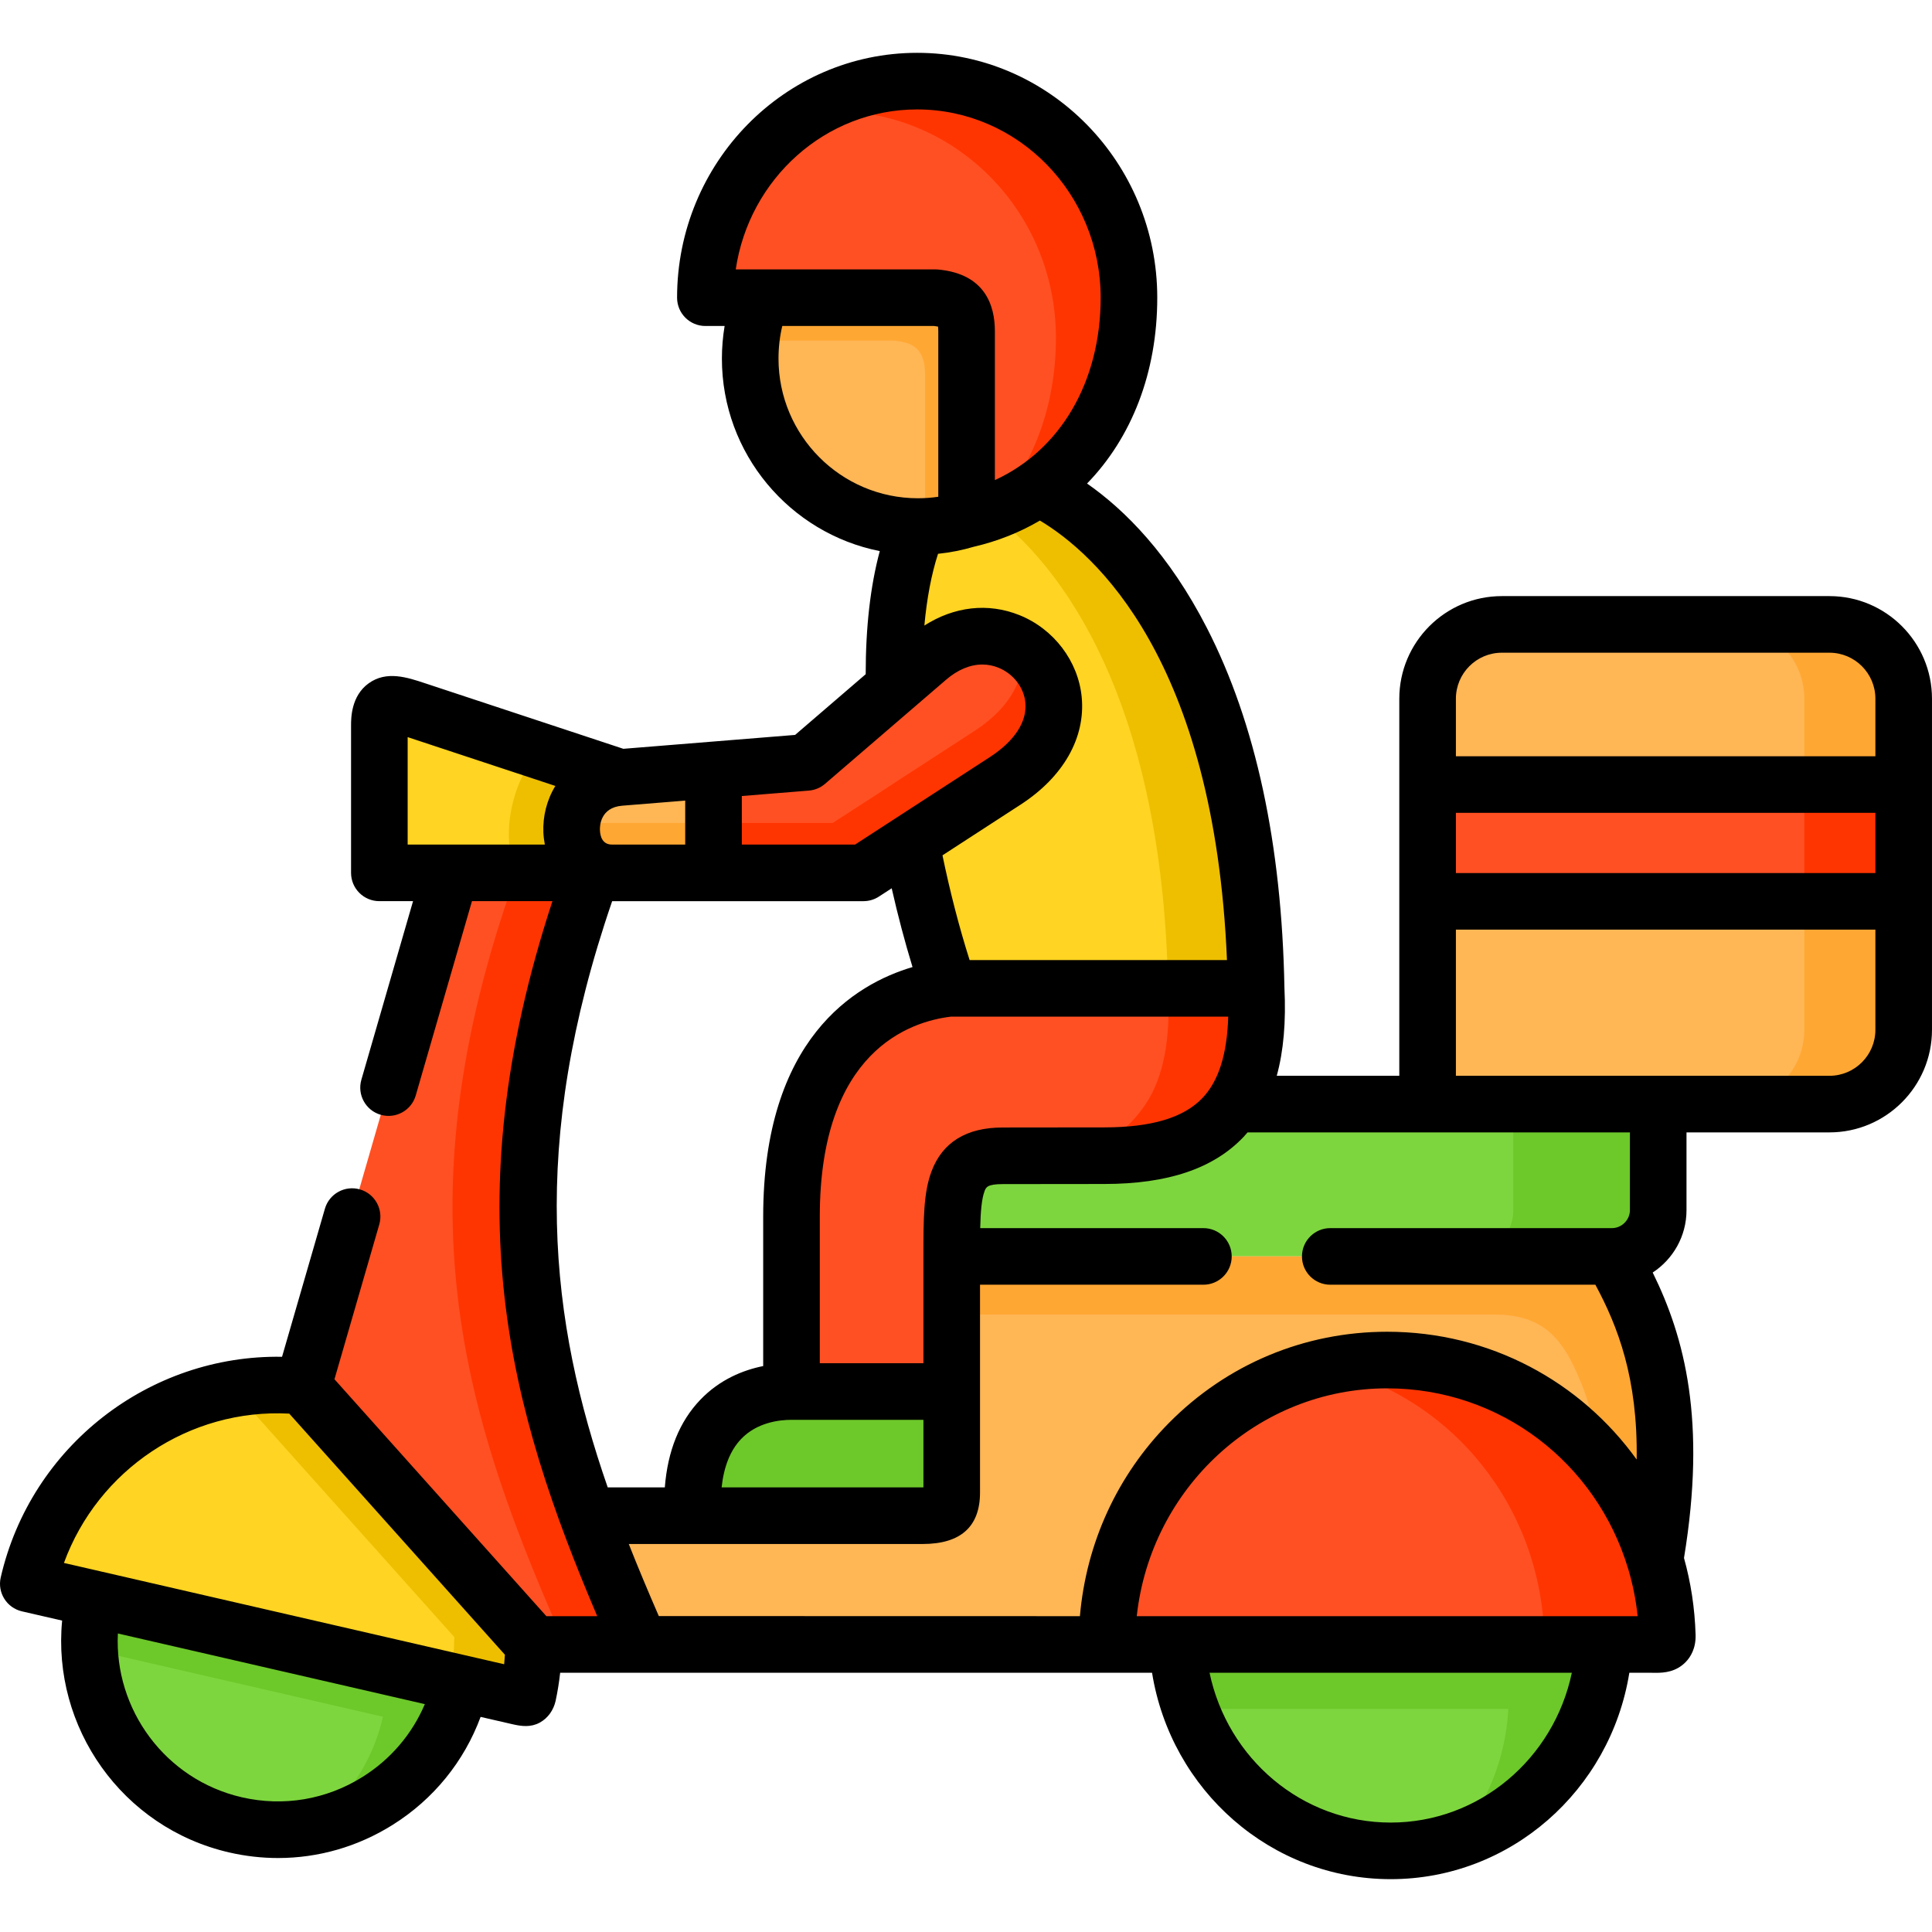 <svg width="512" height="512" viewBox="0 0 512 512" fill="none" xmlns="http://www.w3.org/2000/svg">
<g clip-path="url(#clip0_56_2245)">
<path fill-rule="evenodd" clip-rule="evenodd" d="M378.33 229.078H504.5V272.908C504.5 283.745 495.656 292.596 484.828 292.596H439.445L412.374 306.27L378.33 292.596V229.078Z" fill="#FFB655"/>
<path fill-rule="evenodd" clip-rule="evenodd" d="M378.33 292.596H439.445V320.71C439.445 327.462 433.917 332.965 427.199 332.965H228.217C228.217 315.291 228.217 306.298 241.738 306.298L268.667 306.27C285.618 306.242 296.73 301.901 302.938 292.596H378.33Z" fill="#7ED63E"/>
<path fill-rule="evenodd" clip-rule="evenodd" d="M252.217 332.965H427.2C437.461 350.838 445.71 372.313 438.595 413.391C426.689 372.88 305.764 389.05 293.348 435.803H159.921C154.875 424.37 150.113 413.079 145.946 401.675H183.562C259.643 372.966 235.18 385.76 252.217 332.965Z" fill="#FFB655"/>
<path fill-rule="evenodd" clip-rule="evenodd" d="M241.417 223.149C244.025 236.88 247.568 250.412 251.537 261.93L290.001 277L332.891 261.929C331.389 180.765 301.058 141.842 275.263 129.247C265.965 122.167 256.441 119.501 256.441 119.501C256.441 119.501 243.912 139.545 243.26 139.545C238.441 151.006 236.627 165.957 236.939 182.099L241.417 223.149Z" fill="#FFD422"/>
<path fill-rule="evenodd" clip-rule="evenodd" d="M332.891 261.929H251.537C232.8 263.972 209.754 278.241 209.754 322.44V368.767H252.217V332.965C252.217 315.291 252.217 306.298 265.738 306.298L292.667 306.27C309.618 306.242 320.73 301.901 326.938 292.596C331.728 285.419 333.571 275.291 332.891 261.929V261.929Z" fill="#FF5023"/>
<path fill-rule="evenodd" clip-rule="evenodd" d="M332.891 261.929C331.389 180.765 301.058 141.842 275.263 129.247C271.436 131.942 267.184 134.155 262.507 135.8C285.354 153.077 308.258 191.687 309.562 261.929H332.891Z" fill="#EEBF00"/>
<path fill-rule="evenodd" clip-rule="evenodd" d="M332.891 261.929H309.562C310.242 275.291 308.4 285.419 303.609 292.596C299.697 298.468 293.801 303.433 285.722 306.27H292.667C309.618 306.242 320.73 301.901 326.938 292.596C331.728 285.419 333.571 275.291 332.891 261.929Z" fill="#FF3501"/>
<path fill-rule="evenodd" clip-rule="evenodd" d="M398.002 165.474H484.827C495.655 165.474 504.499 174.325 504.499 185.162V217.73H378.33V185.162C378.33 174.325 387.174 165.474 398.002 165.474V165.474Z" fill="#FFB655"/>
<path fill-rule="evenodd" clip-rule="evenodd" d="M378.33 207.914H504.5V238.865H378.33V207.914Z" fill="#FF5023"/>
<path fill-rule="evenodd" clip-rule="evenodd" d="M478.166 207.914H494.323H504.5V185.162C504.5 177.758 500.361 171.29 494.324 167.942C491.489 166.382 488.258 165.474 484.828 165.474H458.494C469.322 165.474 478.166 174.325 478.166 185.162V207.914Z" fill="#FFA733"/>
<path fill-rule="evenodd" clip-rule="evenodd" d="M478.166 238.865H494.324H504.5V229.078V217.73V207.914H494.324H478.166V217.73V229.078V238.865Z" fill="#FF3501"/>
<path fill-rule="evenodd" clip-rule="evenodd" d="M478.166 238.865V272.908C478.166 283.745 469.322 292.596 458.494 292.596H484.828C488.258 292.596 491.489 291.717 494.324 290.156C500.362 286.78 504.5 280.312 504.5 272.908V238.865H494.324H478.166Z" fill="#FFA733"/>
<path fill-rule="evenodd" clip-rule="evenodd" d="M293.347 435.804C293.347 393.846 326.597 360.427 367.615 360.427C400.979 360.427 429.212 382.555 438.595 413.392C440.523 419.718 441.656 426.442 441.855 433.421C441.94 436.144 440.069 435.804 437.518 435.804C389.47 435.804 341.395 435.775 293.347 435.804V435.804Z" fill="#FF5023"/>
<path fill-rule="evenodd" clip-rule="evenodd" d="M312.028 435.804H425.074C423.458 466.272 398.768 490.5 368.551 490.5C338.333 490.499 313.643 466.272 312.028 435.804V435.804Z" fill="#7ED63E"/>
<path fill-rule="evenodd" clip-rule="evenodd" d="M24.963 423.747L122.22 446.13C116.04 472.996 89.253 489.79 62.409 483.606C35.536 477.421 18.784 450.612 24.963 423.747Z" fill="#7ED63E"/>
<path fill-rule="evenodd" clip-rule="evenodd" d="M17.678 396.484C31.426 376.484 55.294 364.881 80.239 367.377C124.233 376.682 138.548 402.98 141.411 435.775C141.354 440.229 140.872 444.711 139.909 449.194C139.626 450.442 138.803 449.932 137.443 449.62L122.221 446.131L24.964 423.748L17.679 422.074L7.503 419.719C9.458 411.151 12.973 403.321 17.678 396.484V396.484Z" fill="#FFD422"/>
<path fill-rule="evenodd" clip-rule="evenodd" d="M80.154 367.264L119.442 231.319L137.13 223.404L156.916 231.319C130.922 303.377 138.179 353.675 155.725 401.676C159.92 413.08 164.682 424.371 169.7 435.804H141.439L80.154 367.264Z" fill="#FF5023"/>
<path fill-rule="evenodd" clip-rule="evenodd" d="M201.818 78.892L247.909 69.076C252.586 69.502 265.965 80.736 265.965 87.771L256.158 137.644C252.076 138.864 247.739 139.545 243.26 139.545C218.712 139.545 198.812 119.602 198.812 95.034C198.812 89.331 199.862 83.884 201.818 78.892V78.892Z" fill="#FFB655"/>
<path fill-rule="evenodd" clip-rule="evenodd" d="M186.935 78.892C186.935 47.175 212.05 21.501 243.061 21.501C274.072 21.501 299.187 47.175 299.187 78.892C299.187 99.828 290.683 118.439 275.263 129.247C269.764 133.134 263.357 135.999 256.158 137.644V87.771C256.158 80.735 252.586 79.317 247.909 78.891H201.818H186.935V78.892Z" fill="#FF5023"/>
<path fill-rule="evenodd" clip-rule="evenodd" d="M213.694 29.983C222.226 24.593 232.289 21.501 243.061 21.501C274.072 21.501 299.187 47.175 299.187 78.892C299.187 99.828 290.683 118.439 275.263 129.247C271.351 131.999 267.014 134.24 262.252 135.885C273.647 124.339 279.827 107.771 279.827 89.501C279.827 56.366 253.55 29.5 221.15 29.5C218.626 29.501 216.132 29.643 213.694 29.983V29.983Z" fill="#FF3501"/>
<path fill-rule="evenodd" clip-rule="evenodd" d="M209.754 368.767H252.217V395.519C252.217 401.25 249.099 401.675 244.507 401.675H183.562C182.343 374.838 198.585 368.767 209.754 368.767Z" fill="#6DC82A"/>
<path fill-rule="evenodd" clip-rule="evenodd" d="M155.725 401.676C138.179 353.675 130.922 303.377 156.916 231.319H142.346C142.289 231.319 142.233 231.319 142.176 231.319H136.932C110.938 303.377 118.167 353.675 135.741 401.676C139.908 413.08 144.67 424.371 149.716 435.804H159.921H169.701C164.683 424.371 159.921 413.08 155.725 401.676V401.676Z" fill="#FF3501"/>
<path fill-rule="evenodd" clip-rule="evenodd" d="M141.41 435.775L80.238 367.377C73.917 366.753 67.652 367.008 61.614 368.115L120.405 433.846C120.348 437.676 119.98 441.562 119.243 445.449L122.219 446.13L137.441 449.619C138.802 449.931 139.624 450.442 139.907 449.193C140.872 444.711 141.354 440.229 141.41 435.775V435.775Z" fill="#EEBF00"/>
<path fill-rule="evenodd" clip-rule="evenodd" d="M427.199 332.965H252.217V348.369H395.99C407.697 348.369 413.253 353.419 417.817 363.66C421.757 372.54 421.842 375.433 423.628 386.157C430.346 393.958 435.505 403.207 438.595 413.391C445.709 372.313 437.461 350.838 427.199 332.965V332.965Z" fill="#FFA733"/>
<path fill-rule="evenodd" clip-rule="evenodd" d="M423.628 386.158C410.022 370.356 389.981 360.427 367.615 360.427C362.002 360.427 356.56 361.051 351.316 362.214C384.793 369.789 408.207 399.349 409.228 433.421C409.285 435.293 408.434 435.719 407.074 435.804H425.074H437.518C440.069 435.804 441.94 436.144 441.855 433.421C441.657 426.442 440.523 419.719 438.595 413.392C438.538 413.193 438.482 413.023 438.425 412.853C438.425 412.853 438.425 412.853 438.425 412.825C435.306 402.867 430.232 393.817 423.628 386.158Z" fill="#FF3501"/>
<path fill-rule="evenodd" clip-rule="evenodd" d="M119.243 445.449L24.962 423.747C23.913 428.201 23.546 432.683 23.715 437.052L98.55 454.272L101.499 454.953C98.721 467.152 91.662 477.279 82.279 484.116C101.414 480.74 117.6 466.272 122.22 446.13L119.243 445.449Z" fill="#6DC82A"/>
<path fill-rule="evenodd" clip-rule="evenodd" d="M407.073 435.804H312.027C312.339 441.761 313.558 447.492 315.514 452.854H381.731H399.731C399.022 466.187 393.92 478.301 385.87 487.748C407.725 480.571 423.798 460.173 425.073 435.804H407.073Z" fill="#6DC82A"/>
<path fill-rule="evenodd" clip-rule="evenodd" d="M439.445 320.71V292.596H401.036V320.71C401.036 327.462 395.508 332.965 388.79 332.965H427.199C433.917 332.965 439.445 327.462 439.445 320.71Z" fill="#6DC82A"/>
<path fill-rule="evenodd" clip-rule="evenodd" d="M199.039 90.268H236.91C241.587 90.694 245.159 92.14 245.159 99.176V139.489C248.957 139.319 252.642 138.695 256.157 137.645V87.771C256.157 80.735 252.585 79.317 247.908 78.891H201.817C200.428 82.466 199.464 86.296 199.039 90.268V90.268Z" fill="#FFA733"/>
<path fill-rule="evenodd" clip-rule="evenodd" d="M111.25 188.51L164.286 206.042C166.894 208.368 163.946 232.085 162.188 231.319H119.442H100.535V192.283C100.535 184.595 104.532 186.297 111.25 188.51V188.51Z" fill="#FFD422"/>
<path fill-rule="evenodd" clip-rule="evenodd" d="M189.004 231.319H184.554H162.189C147.789 231.319 147.364 207.432 164.287 206.042L189.005 204.056L195.638 218.099L189.004 231.319Z" fill="#FFB655"/>
<path fill-rule="evenodd" clip-rule="evenodd" d="M236.938 182.098L245.81 174.467C268.034 155.318 296.125 187.63 266.418 206.921L241.416 223.148L228.83 231.318H189.003V204.055L213.749 202.041L236.938 182.098Z" fill="#FF5023"/>
<path fill-rule="evenodd" clip-rule="evenodd" d="M189.004 231.319V218.099H183.703H180.84H176.361H153.996C153.146 218.099 152.352 218.042 151.587 217.872C150.765 224.454 154.478 231.319 162.189 231.319H184.554H189.004Z" fill="#FFA733"/>
<path fill-rule="evenodd" clip-rule="evenodd" d="M266.418 206.921C284.39 195.233 281.215 178.807 270.982 171.885C271.804 178.977 268.431 187.119 258.226 193.729L238.752 206.353L233.253 209.956L220.667 218.098H189.004V231.318H228.831L241.417 223.148L266.418 206.921Z" fill="#FF3501"/>
<path fill-rule="evenodd" clip-rule="evenodd" d="M164.286 206.042L142.941 199.006C135.798 206.666 132.339 221.588 136.932 231.318H156.916H162.188C154.478 231.318 150.764 224.453 151.586 217.871C152.324 212.17 156.434 206.694 164.286 206.042V206.042Z" fill="#EEBF00"/>
<path d="M484.827 157.974H398.002C383.019 157.974 370.829 170.17 370.829 185.162V285.096H338.353C340.158 278.535 340.827 270.796 340.388 261.79V261.789C339.683 223.73 332.777 191.654 319.86 166.452C309.83 146.885 298.125 135.154 288.081 128.141C299.87 116.02 306.686 98.777 306.686 78.89C306.686 43.109 278.143 14 243.06 14C207.977 14 179.434 43.109 179.434 78.89C179.434 83.033 182.792 86.39 186.934 86.39H192.03C191.561 89.22 191.311 92.104 191.311 95.033C191.311 120.249 209.329 141.324 233.151 146.047C230.654 155.319 229.413 166.252 229.418 178.672L210.712 194.761L165.197 198.442L112.694 181.086C107.882 179.486 102.428 177.678 97.696 181.09C93.033 184.455 93.033 190.346 93.033 192.281V231.316C93.033 235.459 96.391 238.816 100.533 238.816H109.462L95.767 286.14C94.616 290.118 96.908 294.278 100.887 295.429C104.868 296.586 109.025 294.288 110.177 290.31L125.079 238.816H146.401C119.881 319.688 135.013 373.67 158.272 428.301H144.79L88.637 365.515L100.511 324.495C101.663 320.516 99.371 316.357 95.392 315.206C91.413 314.055 87.254 316.347 86.102 320.325L74.745 359.562C39.619 358.976 8.199 383.194 0.192 418.037C-0.735 422.073 1.784 426.097 5.819 427.025L16.466 429.475C13.746 457.727 32.351 484.382 60.725 490.913C65.034 491.906 69.38 492.396 73.696 492.396C84.34 492.396 94.797 489.412 104.046 483.615C114.901 476.813 122.989 466.813 127.366 454.995L135.767 456.928C138.27 457.507 140.644 457.8 143.016 456.523C145.223 455.335 146.69 453.19 147.24 450.769C147.768 448.314 148.17 445.819 148.449 443.301H305.307C310.323 474.488 336.858 497.997 368.549 497.997C400.24 497.997 426.776 474.488 431.792 443.301H437.516L438.178 443.308C438.407 443.311 438.652 443.314 438.91 443.314C441.055 443.314 444.153 443.076 446.697 440.488C447.97 439.193 449.464 436.876 449.349 433.195C449.138 426.152 448.081 419.347 446.277 412.879C452.251 376.611 446.503 354.522 437.982 337.235C443.369 333.704 446.941 327.62 446.941 320.708V300.095H484.824C499.807 300.095 511.997 287.899 511.997 272.907V185.161C512 170.17 499.811 157.974 484.827 157.974ZM96.081 470.907C86.48 476.924 75.12 478.837 64.092 476.298C43.794 471.626 30.251 453.013 31.238 432.887L112.591 451.611C109.225 459.536 103.53 466.239 96.081 470.907ZM133.609 441.041L16.944 414.195C25.947 389.541 50.175 373.221 76.658 374.625L133.809 438.526C133.759 439.369 133.693 440.207 133.609 441.041ZM246.894 310.346C244.717 316.088 244.717 323.167 244.717 332.966V361.268H217.254V322.44C217.254 278.542 241.212 270.719 251.964 269.428H325.493C325.197 279.391 322.949 286.473 318.681 290.968C313.707 296.206 305.196 298.758 292.66 298.77L265.739 298.798C256.139 298.799 249.799 302.683 246.894 310.346ZM244.717 376.267V394.175C244.649 394.175 244.579 394.175 244.507 394.175H191.234C191.833 388.621 193.563 384.323 196.404 381.349C200.63 376.927 206.582 376.267 209.754 376.267H244.717ZM325.162 254.429H256.955C254.216 245.81 251.774 236.372 249.766 226.672L270.503 213.212C281.823 205.861 287.712 195.474 286.66 184.713C285.728 175.174 279.243 166.653 270.139 163.006C261.825 159.676 252.876 160.722 244.967 165.779C245.619 158.605 246.833 152.201 248.589 146.765C251.786 146.435 254.961 145.81 258.079 144.893C264.426 143.419 270.291 141.07 275.586 137.955C290.031 146.585 321.801 174.577 325.162 254.429ZM194.983 71.391C198.52 47.427 218.732 29.001 243.06 29.001C269.872 29.001 291.686 51.382 291.686 78.891C291.686 101.265 280.957 119.298 263.657 127.234V87.771C263.657 80.938 261.042 72.556 248.588 71.422C248.362 71.401 248.135 71.391 247.908 71.391H194.983ZM206.312 95.034C206.312 92.074 206.649 89.183 207.312 86.391H247.54C248.003 86.441 248.341 86.495 248.583 86.544C248.622 86.822 248.656 87.222 248.656 87.771V131.647C246.869 131.91 245.071 132.043 243.274 132.044C243.257 132.044 243.24 132.044 243.224 132.044C222.868 132.025 206.312 115.43 206.312 95.034ZM196.589 210.954L214.353 209.517C215.936 209.39 217.437 208.763 218.642 207.728L250.702 180.153L250.707 180.148C253.807 177.477 257.116 176.107 260.338 176.107C261.772 176.107 263.189 176.379 264.562 176.929C268.525 178.516 271.339 182.144 271.733 186.17C272.228 191.237 268.89 196.373 262.337 200.629L226.612 223.817H196.591V210.954H196.589ZM164.893 213.518L181.589 212.168V223.819H162.188C159.673 223.819 159.06 221.729 158.988 219.976C158.947 218.982 159.041 213.998 164.893 213.518ZM147.142 208.34C144.883 212.044 143.828 216.377 144.001 220.59C144.046 221.681 144.185 222.732 144.379 223.756C144.379 223.777 144.367 223.798 144.371 223.818H108.035V195.345L147.171 208.282C147.159 208.302 147.153 208.321 147.142 208.34ZM162.23 238.818H228.831C230.28 238.818 231.699 238.398 232.914 237.609L236.309 235.405C237.942 242.623 239.802 249.647 241.828 256.281C226.532 260.796 202.253 275.387 202.253 322.439V362.02C196.991 363.082 190.766 365.536 185.559 370.985C180.07 376.729 176.935 384.512 176.183 394.174H161.053C145.807 350.236 140.009 303.48 162.23 238.818ZM174.592 428.276C171.82 421.901 169.148 415.55 166.632 409.175H244.506C254.599 409.175 259.716 404.58 259.716 395.519V368.767V340.465H318.915C323.058 340.465 326.415 337.108 326.415 332.965C326.415 328.822 323.058 325.465 318.915 325.465H259.77C259.866 321.205 260.139 317.721 260.92 315.663C261.299 314.662 261.627 313.798 265.746 313.798L292.674 313.77C309.539 313.754 321.604 309.674 329.559 301.296C329.927 300.908 330.275 300.501 330.624 300.096H378.33H431.945V320.709C431.945 323.287 429.772 325.465 427.2 325.465H352.535C348.392 325.465 345.035 328.822 345.035 332.965C345.035 337.108 348.392 340.465 352.535 340.465H422.793C428.721 351.468 434.053 365.159 433.736 386.79C418.898 366.179 394.877 352.926 367.615 352.926C345.721 352.926 325.177 361.514 309.766 377.109C296.091 390.946 287.878 408.905 286.188 428.301L174.592 428.276ZM368.55 482.999C345.104 482.999 325.33 466.106 320.546 443.303H416.554C411.769 466.104 391.995 482.999 368.55 482.999ZM425.074 428.303H312.028H301.253C304.935 394.39 333.291 367.926 367.615 367.926C397.75 367.926 423.057 387.797 431.438 415.614C431.465 415.702 431.492 415.79 431.522 415.877C432.707 419.868 433.544 424.022 433.997 428.303H425.074ZM497 272.908C497 279.629 491.539 285.096 484.827 285.096H385.829V246.365H497V272.908ZM497 231.365H385.829V215.414H497V231.365ZM497 200.414H385.829V185.162C385.829 178.441 391.29 172.974 398.002 172.974H484.827C491.539 172.974 497 178.442 497 185.162V200.414Z" fill="black"/>
</g>
<defs>
<clipPath id="clip0_56_2245">
<rect width="512" height="512" fill="white"/>
</clipPath>
</defs>
</svg>
